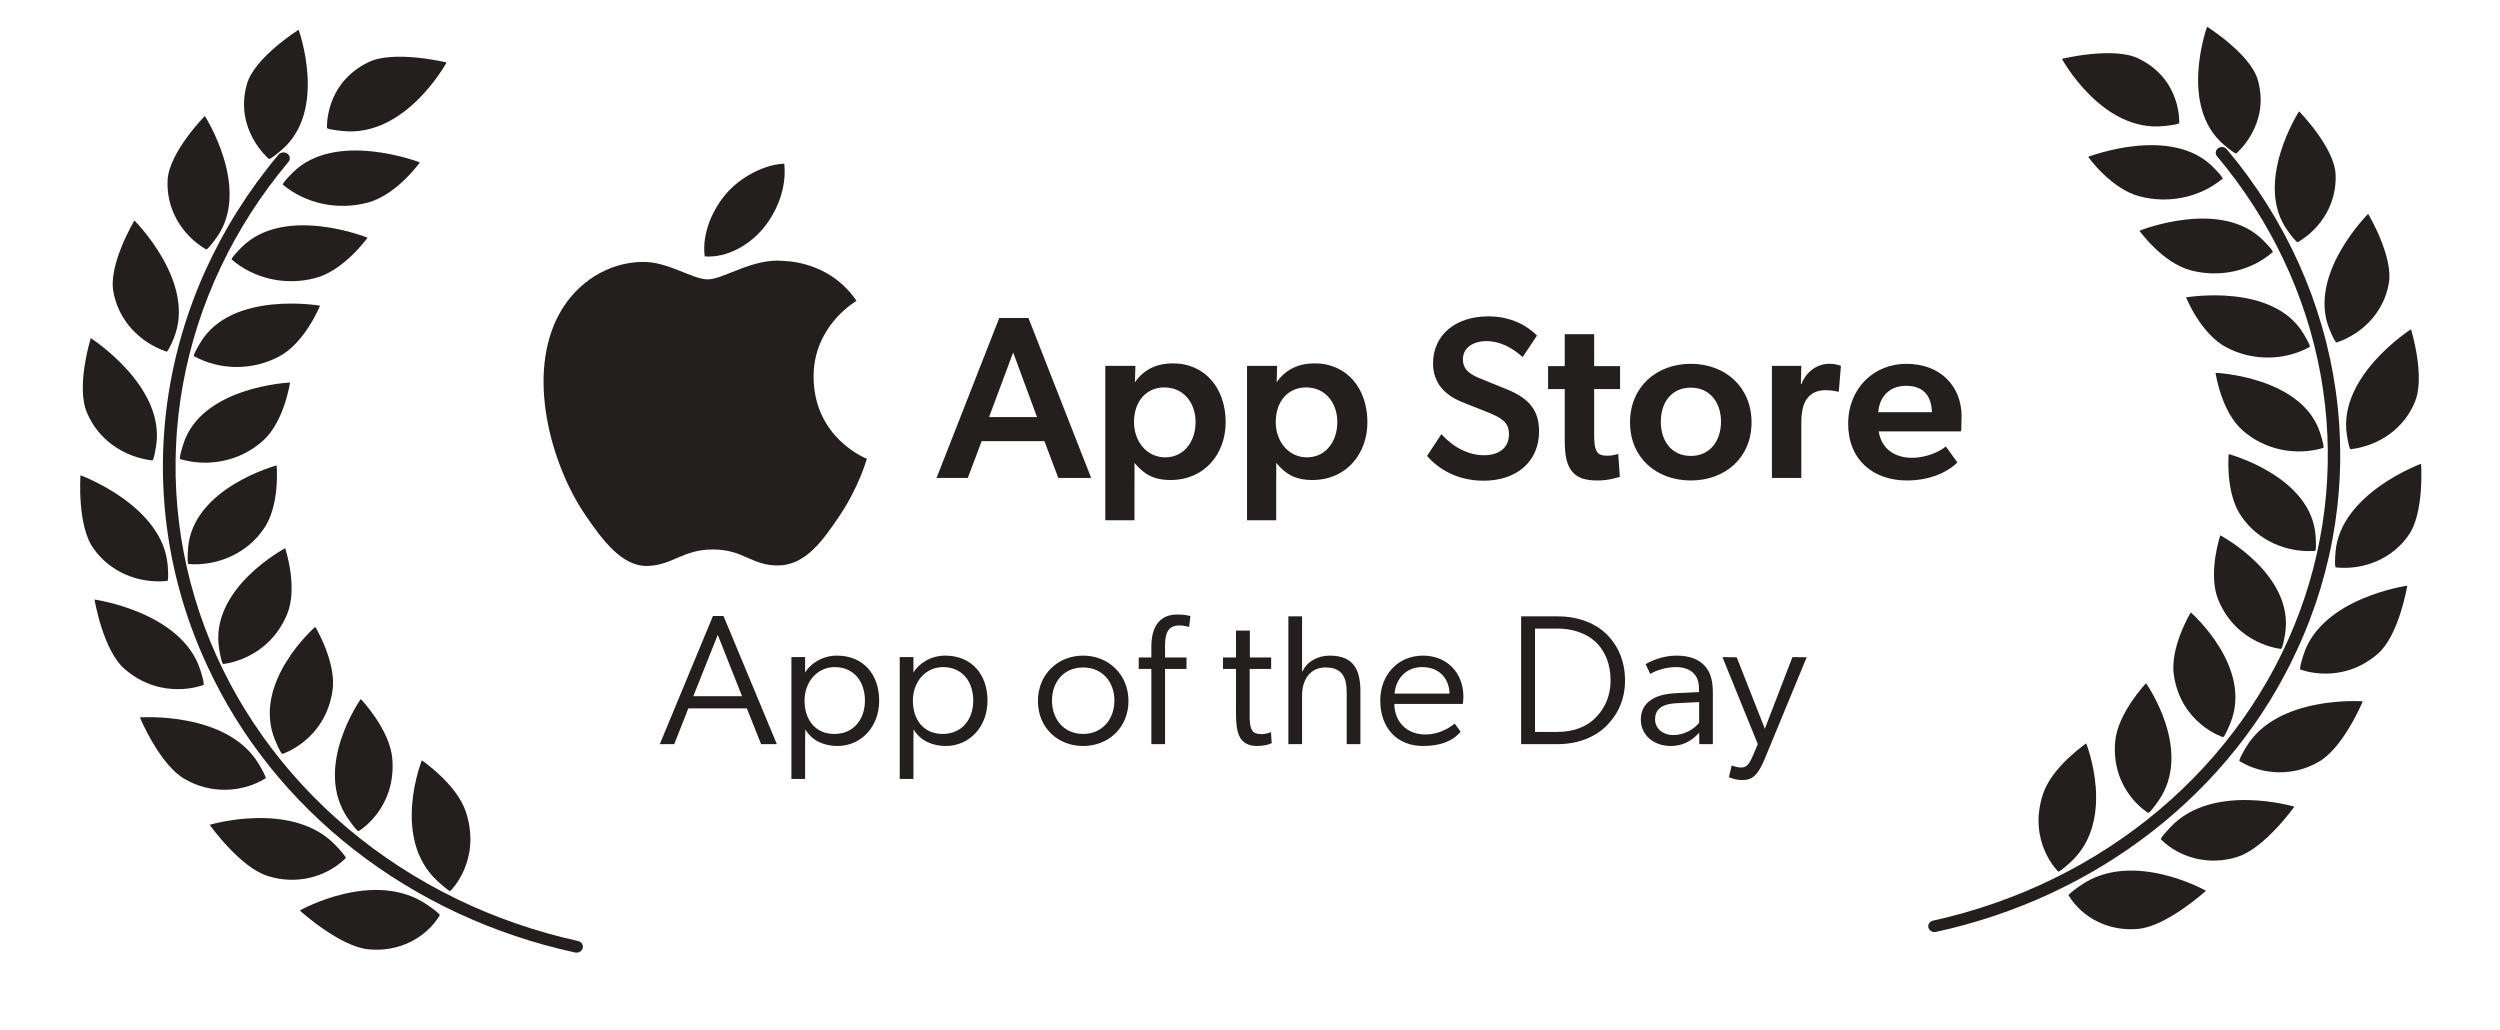 <svg width="216" height="89" viewBox="0 0 216 89" fill="none" xmlns="http://www.w3.org/2000/svg"><path fill-rule="evenodd" clip-rule="evenodd" d="M17.895 57.497C14.565 50.333 13.38 42.452 14.465 34.684C15.551 26.916 18.867 19.55 24.062 13.365C24.152 13.258 24.283 13.189 24.427 13.172C24.57 13.155 24.715 13.191 24.829 13.274C24.943 13.356 25.017 13.478 25.034 13.612C25.052 13.746 25.011 13.881 24.922 13.988C20.206 19.603 17.07 26.221 15.802 33.235C14.534 40.249 15.174 47.435 17.664 54.135C20.155 60.834 24.415 66.832 30.055 71.579C35.695 76.326 42.534 79.67 49.946 81.305C50.087 81.337 50.207 81.419 50.282 81.534C50.357 81.648 50.38 81.786 50.345 81.917C50.311 82.048 50.222 82.162 50.099 82.232C49.975 82.303 49.827 82.326 49.686 82.295C42.66 80.77 36.126 77.734 30.606 73.428C25.086 69.123 20.733 63.667 17.895 57.497Z" fill="#231F1F"/><path fill-rule="evenodd" clip-rule="evenodd" d="M36.921 78.181C38.165 79.041 37.993 79.087 37.993 79.087C37.391 80.079 36.491 80.885 35.404 81.408C34.317 81.93 33.092 82.145 31.88 82.025C29.366 81.82 25.899 78.666 25.899 78.666C25.899 78.666 32.352 75.02 36.921 78.181Z" fill="#231F1F"/><path fill-rule="evenodd" clip-rule="evenodd" d="M40.264 70.18C41.614 74.376 38.922 76.967 38.922 76.967C38.922 76.967 38.919 77.148 37.814 76.138C33.758 72.426 36.446 65.692 36.446 65.692C36.446 65.692 39.482 67.75 40.264 70.18Z" fill="#231F1F"/><path fill-rule="evenodd" clip-rule="evenodd" d="M29.027 73.064C30.042 74.14 29.862 74.149 29.862 74.149C29.022 74.978 27.944 75.565 26.758 75.84C25.571 76.114 24.327 76.065 23.175 75.697C20.762 74.986 18.115 71.264 18.115 71.264C18.115 71.264 25.302 69.109 29.027 73.064Z" fill="#231F1F"/><path fill-rule="evenodd" clip-rule="evenodd" d="M33.895 65.544C34.251 69.883 30.996 71.807 30.996 71.807C30.996 71.807 30.952 71.982 30.097 70.77C26.962 66.32 31.174 60.395 31.174 60.395C31.174 60.395 33.688 63.031 33.895 65.544Z" fill="#231F1F"/><path fill-rule="evenodd" clip-rule="evenodd" d="M22.371 66.031C23.115 67.286 22.937 67.256 22.937 67.256C21.907 67.882 20.708 68.222 19.482 68.237C18.255 68.251 17.052 67.939 16.015 67.338C13.813 66.14 12.087 61.986 12.087 61.986C12.087 61.986 19.642 61.423 22.371 66.031Z" fill="#231F1F"/><path fill-rule="evenodd" clip-rule="evenodd" d="M24.412 65.136C24.412 65.136 24.327 65.295 23.766 63.942C21.709 58.975 27.239 54.155 27.239 54.155C27.239 54.155 29.106 57.238 28.726 59.709C28.069 63.974 24.412 65.136 24.412 65.136Z" fill="#231F1F"/><path fill-rule="evenodd" clip-rule="evenodd" d="M8.168 51.8C8.168 51.8 15.707 52.853 17.306 57.882C17.742 59.252 17.574 59.185 17.574 59.185C17.574 59.185 14.009 60.603 10.767 57.802C8.889 56.179 8.168 51.8 8.168 51.8Z" fill="#231F1F"/><path fill-rule="evenodd" clip-rule="evenodd" d="M19.297 57.368C19.297 57.368 19.176 57.504 18.937 56.076C18.063 50.838 24.64 47.364 24.64 47.364C24.64 47.364 25.765 50.742 24.815 53.048C23.175 57.027 19.297 57.368 19.297 57.368Z" fill="#231F1F"/><path fill-rule="evenodd" clip-rule="evenodd" d="M14.491 48.876C14.599 50.292 14.45 50.193 14.45 50.193C13.215 50.32 11.968 50.128 10.848 49.638C9.727 49.148 8.776 48.379 8.099 47.416C6.637 45.45 6.955 41.064 6.955 41.064C6.955 41.064 14.1 43.675 14.491 48.876Z" fill="#231F1F"/><path fill-rule="evenodd" clip-rule="evenodd" d="M16.245 47.412C16.603 42.162 23.9 40.21 23.9 40.21C23.9 40.21 24.224 43.716 22.749 45.741C22.063 46.735 21.101 47.538 19.965 48.066C18.828 48.593 17.562 48.826 16.299 48.737C16.299 48.737 16.149 48.843 16.245 47.412Z" fill="#231F1F"/><path fill-rule="evenodd" clip-rule="evenodd" d="M13.491 38.505C13.274 39.912 13.15 39.782 13.15 39.782C11.899 39.632 10.716 39.172 9.727 38.449C8.737 37.726 7.976 36.767 7.524 35.673C6.531 33.431 7.844 29.215 7.844 29.215C7.844 29.215 14.292 33.338 13.491 38.505Z" fill="#231F1F"/><path fill-rule="evenodd" clip-rule="evenodd" d="M25.059 33.051C25.059 33.051 24.562 36.509 22.637 38.152C21.709 38.968 20.566 39.538 19.325 39.805C18.083 40.072 16.79 40.026 15.58 39.67C15.58 39.67 15.407 39.739 15.835 38.377C17.41 33.377 25.059 33.051 25.059 33.051Z" fill="#231F1F"/><path fill-rule="evenodd" clip-rule="evenodd" d="M14.383 30.379C13.194 29.974 12.145 29.282 11.34 28.375C10.535 27.468 10.003 26.377 9.799 25.213C9.342 22.838 11.613 19.05 11.613 19.05C11.613 19.05 17.002 24.406 15.015 29.22C14.475 30.531 14.383 30.379 14.383 30.379Z" fill="#231F1F"/><path fill-rule="evenodd" clip-rule="evenodd" d="M27.649 26.41C27.649 26.41 26.355 29.645 24.076 30.822C22.956 31.41 21.692 31.715 20.41 31.708C19.128 31.7 17.873 31.38 16.77 30.779C16.77 30.779 16.583 30.809 17.322 29.584C20.035 25.089 27.649 26.41 27.649 26.41Z" fill="#231F1F"/><path fill-rule="evenodd" clip-rule="evenodd" d="M17.796 21.544C16.729 20.91 15.862 20.025 15.28 18.978C14.698 17.932 14.423 16.759 14.48 15.579C14.581 13.188 17.697 10.019 17.697 10.019C17.697 10.019 21.762 16.339 18.688 20.561C17.851 21.711 17.796 21.544 17.796 21.544Z" fill="#231F1F"/><path fill-rule="evenodd" clip-rule="evenodd" d="M20.847 21.392C24.563 17.633 31.756 20.537 31.756 20.537C31.756 20.537 29.731 23.384 27.213 24.032C25.963 24.358 24.647 24.381 23.389 24.101C22.132 23.82 20.974 23.244 20.026 22.428C20.026 22.428 19.835 22.417 20.847 21.392Z" fill="#231F1F"/><path fill-rule="evenodd" clip-rule="evenodd" d="M24.327 12.96C23.235 13.892 23.219 13.72 23.219 13.72C23.219 13.72 20.205 11.196 21.336 7.251C21.991 4.965 25.8 2.571 25.8 2.571C25.8 2.571 28.339 9.542 24.327 12.96Z" fill="#231F1F"/><path fill-rule="evenodd" clip-rule="evenodd" d="M25.265 14.938C28.967 11.198 36.277 14.031 36.277 14.031C36.277 14.031 34.27 16.86 31.736 17.515C30.475 17.845 29.147 17.875 27.875 17.605C26.602 17.335 25.424 16.772 24.45 15.967C24.45 15.967 24.257 15.957 25.265 14.938Z" fill="#231F1F"/><path fill-rule="evenodd" clip-rule="evenodd" d="M29.619 11.321C28.133 11.171 28.253 11.044 28.253 11.044C28.253 11.044 28.035 7.21 31.846 5.367C34.055 4.298 38.586 5.397 38.586 5.397C38.586 5.397 35.076 11.877 29.619 11.321Z" fill="#231F1F"/><path fill-rule="evenodd" clip-rule="evenodd" d="M198.449 56.19C201.716 49.163 202.878 41.431 201.813 33.81C200.748 26.19 197.496 18.965 192.398 12.897C192.311 12.792 192.182 12.724 192.041 12.707C191.9 12.69 191.758 12.726 191.646 12.807C191.534 12.888 191.462 13.008 191.445 13.139C191.428 13.27 191.467 13.403 191.555 13.507C196.182 19.016 199.258 25.508 200.502 32.389C201.746 39.27 201.118 46.32 198.675 52.892C196.232 59.464 192.053 65.348 186.52 70.005C180.987 74.662 174.277 77.942 167.006 79.546C166.869 79.577 166.75 79.658 166.677 79.77C166.603 79.883 166.581 80.018 166.615 80.147C166.649 80.275 166.736 80.386 166.857 80.456C166.978 80.525 167.123 80.547 167.261 80.517C174.154 79.022 180.564 76.043 185.979 71.819C191.395 67.595 195.665 62.243 198.449 56.19Z" fill="#231F1F"/><path fill-rule="evenodd" clip-rule="evenodd" d="M179.786 76.484C178.565 77.328 178.734 77.373 178.734 77.373C179.324 78.345 180.207 79.137 181.273 79.649C182.34 80.162 183.542 80.372 184.731 80.255C187.197 80.054 190.598 76.96 190.598 76.96C190.598 76.96 184.268 73.383 179.786 76.484Z" fill="#231F1F"/><path fill-rule="evenodd" clip-rule="evenodd" d="M176.503 68.635C175.179 72.751 177.82 75.292 177.82 75.292C177.82 75.292 177.823 75.47 178.907 74.479C182.885 70.838 180.249 64.231 180.249 64.231C180.249 64.231 177.27 66.25 176.503 68.635Z" fill="#231F1F"/><path fill-rule="evenodd" clip-rule="evenodd" d="M187.529 71.462C186.533 72.518 186.709 72.527 186.709 72.527C187.533 73.34 188.591 73.916 189.755 74.185C190.919 74.455 192.139 74.406 193.269 74.046C195.637 73.347 198.233 69.697 198.233 69.697C198.233 69.697 191.182 67.583 187.529 71.462Z" fill="#231F1F"/><path fill-rule="evenodd" clip-rule="evenodd" d="M182.749 64.086C182.399 68.342 185.592 70.23 185.592 70.23C185.592 70.23 185.636 70.401 186.475 69.212C189.55 64.847 185.418 59.034 185.418 59.034C185.418 59.034 182.952 61.62 182.749 64.086Z" fill="#231F1F"/><path fill-rule="evenodd" clip-rule="evenodd" d="M194.056 64.563C193.326 65.794 193.501 65.764 193.501 65.764C194.511 66.378 195.687 66.712 196.891 66.726C198.094 66.741 199.274 66.435 200.292 65.845C202.451 64.67 204.145 60.594 204.145 60.594C204.145 60.594 196.733 60.042 194.056 64.563Z" fill="#231F1F"/><path fill-rule="evenodd" clip-rule="evenodd" d="M192.056 63.686C192.056 63.686 192.139 63.842 192.69 62.514C194.708 57.641 189.283 52.912 189.283 52.912C189.283 52.912 187.451 55.937 187.824 58.361C188.468 62.545 192.056 63.686 192.056 63.686Z" fill="#231F1F"/><path fill-rule="evenodd" clip-rule="evenodd" d="M207.988 50.603C207.988 50.603 200.591 51.636 199.023 56.57C198.595 57.914 198.76 57.848 198.76 57.848C198.76 57.848 202.258 59.239 205.438 56.491C207.28 54.9 207.988 50.603 207.988 50.603Z" fill="#231F1F"/><path fill-rule="evenodd" clip-rule="evenodd" d="M197.074 56.064C197.074 56.064 197.192 56.197 197.427 54.797C198.284 49.659 191.832 46.251 191.832 46.251C191.832 46.251 190.728 49.564 191.66 51.826C193.27 55.73 197.074 56.064 197.074 56.064Z" fill="#231F1F"/><path fill-rule="evenodd" clip-rule="evenodd" d="M201.785 47.734C201.68 49.123 201.826 49.026 201.826 49.026C203.037 49.151 204.26 48.962 205.359 48.482C206.459 48.001 207.392 47.247 208.056 46.302C209.49 44.373 209.179 40.07 209.179 40.07C209.179 40.07 202.169 42.632 201.785 47.734Z" fill="#231F1F"/><path fill-rule="evenodd" clip-rule="evenodd" d="M200.067 46.297C199.716 41.147 192.558 39.232 192.558 39.232C192.558 39.232 192.241 42.67 193.687 44.657C194.36 45.632 195.304 46.42 196.419 46.938C197.533 47.456 198.776 47.683 200.014 47.597C200.014 47.597 200.162 47.7 200.067 46.297Z" fill="#231F1F"/><path fill-rule="evenodd" clip-rule="evenodd" d="M202.768 37.56C202.981 38.94 203.102 38.812 203.102 38.812C204.33 38.666 205.49 38.214 206.461 37.505C207.432 36.796 208.178 35.855 208.621 34.782C209.596 32.582 208.308 28.446 208.308 28.446C208.308 28.446 201.983 32.491 202.768 37.56Z" fill="#231F1F"/><path fill-rule="evenodd" clip-rule="evenodd" d="M191.423 32.211C191.423 32.211 191.91 35.604 193.799 37.216C194.709 38.016 195.831 38.575 197.048 38.837C198.266 39.099 199.534 39.053 200.722 38.705C200.722 38.705 200.891 38.773 200.471 37.436C198.927 32.532 191.423 32.211 191.423 32.211Z" fill="#231F1F"/><path fill-rule="evenodd" clip-rule="evenodd" d="M201.889 29.59C203.055 29.192 204.085 28.514 204.875 27.624C205.664 26.734 206.186 25.664 206.386 24.522C206.835 22.192 204.607 18.477 204.607 18.477C204.607 18.477 199.321 23.73 201.269 28.453C201.799 29.739 201.889 29.59 201.889 29.59Z" fill="#231F1F"/><path fill-rule="evenodd" clip-rule="evenodd" d="M188.877 25.695C188.877 25.695 190.146 28.87 192.382 30.024C193.481 30.6 194.721 30.9 195.979 30.893C197.236 30.885 198.468 30.571 199.55 29.982C199.55 29.982 199.733 30.011 199.008 28.809C196.346 24.4 188.877 25.695 188.877 25.695Z" fill="#231F1F"/><path fill-rule="evenodd" clip-rule="evenodd" d="M198.542 20.922C199.589 20.299 200.44 19.431 201.01 18.405C201.581 17.378 201.852 16.228 201.795 15.069C201.696 12.724 198.639 9.615 198.639 9.615C198.639 9.615 194.652 15.815 197.668 19.957C198.488 21.085 198.542 20.922 198.542 20.922Z" fill="#231F1F"/><path fill-rule="evenodd" clip-rule="evenodd" d="M195.55 20.774C191.905 17.086 184.849 19.935 184.849 19.935C184.849 19.935 186.836 22.728 189.305 23.363C190.532 23.683 191.823 23.706 193.057 23.431C194.291 23.155 195.426 22.59 196.356 21.79C196.356 21.79 196.543 21.779 195.55 20.774Z" fill="#231F1F"/><path fill-rule="evenodd" clip-rule="evenodd" d="M192.138 12.501C193.21 13.415 193.225 13.245 193.225 13.245C193.225 13.245 196.182 10.77 195.072 6.9C194.429 4.657 190.693 2.309 190.693 2.309C190.693 2.309 188.203 9.148 192.138 12.501Z" fill="#231F1F"/><path fill-rule="evenodd" clip-rule="evenodd" d="M191.218 14.44C187.586 10.771 180.415 13.551 180.415 13.551C180.415 13.551 182.383 16.326 184.87 16.968C186.107 17.292 187.409 17.322 188.658 17.057C189.906 16.792 191.061 16.239 192.018 15.45C192.018 15.45 192.207 15.441 191.218 14.44Z" fill="#231F1F"/><path fill-rule="evenodd" clip-rule="evenodd" d="M186.946 10.894C188.403 10.746 188.285 10.622 188.285 10.622C188.285 10.622 188.499 6.861 184.76 5.052C182.594 4.004 178.149 5.082 178.149 5.082C178.149 5.082 181.593 11.439 186.946 10.894Z" fill="#231F1F"/><g clip-path="url(#clip0_781_11989)"><path d="M-158.069 46.599V38.986H-149.081V33.93H-158.069V31.583H-148.869V26.527H-164.182V46.599H-158.069Z" fill="#231F1F"/><path d="M-130.96 46.599V41.544H-140.16V38.986H-131.172V33.93H-140.16V31.583H-130.96V26.527H-146.273V46.599H-130.96Z" fill="#231F1F"/><path d="M-107.848 46.599L-115.293 26.527H-122.98L-130.424 46.599H-123.797L-123.01 44.011H-115.263L-114.476 46.599H-107.848ZM-116.836 38.956H-121.436L-119.136 31.884L-116.836 38.956Z" fill="#231F1F"/><path d="M-98.123 46.599V31.824H-92.736V26.527H-109.652V31.824H-104.235V46.599H-98.123Z" fill="#231F1F"/><path d="M-90.565 38.354C-90.565 43.319 -87.66 46.96 -80.851 46.96C-74.042 46.96 -71.167 43.319 -71.167 38.324V26.527H-77.371V38.143C-77.371 40.069 -78.37 41.604 -80.851 41.604C-83.363 41.604 -84.361 40.069 -84.361 38.143V26.527H-90.565V38.354Z" fill="#231F1F"/><path d="M-49.831 46.599L-53.493 39.497C-51.889 38.715 -49.862 36.879 -49.862 33.419C-49.862 29.657 -52.404 26.527 -57.125 26.527H-67.898V46.599H-61.785V40.159H-59.576L-56.792 46.599H-49.831ZM-56.066 33.328C-56.066 34.442 -57.034 35.104 -58.063 35.104H-61.785V31.583H-58.063C-57.034 31.583 -56.066 32.245 -56.066 33.328Z" fill="#231F1F"/><path d="M-32.076 46.599V41.544H-41.275V38.986H-32.288V33.93H-41.275V31.583H-32.076V26.527H-47.388V46.599H-32.076Z" fill="#231F1F"/><path d="M-20.313 46.599C-13.988 46.599 -9.267 42.958 -9.267 36.548C-9.267 30.139 -13.988 26.527 -20.343 26.527H-29.361V46.599H-20.313ZM-23.248 31.824H-20.313C-17.044 31.824 -15.471 33.84 -15.471 36.548C-15.471 39.076 -17.286 41.303 -20.343 41.303H-23.248V31.824Z" fill="#231F1F"/><path d="M13.315 46.599C17.37 46.599 19.277 43.951 19.277 41.153C19.277 38.565 17.612 36.578 15.434 36.247C17.401 35.826 18.883 34.141 18.883 31.643C18.883 29.296 17.068 26.527 12.892 26.527H0.635V46.599H13.315ZM6.748 31.463H11.469C12.105 31.463 12.68 32.004 12.68 32.696C12.68 33.419 12.105 33.99 11.469 33.99H6.748V31.463ZM6.748 38.926H11.651C12.528 38.926 13.073 39.588 13.073 40.31C13.073 41.062 12.528 41.664 11.651 41.664H6.748V38.926Z" fill="#231F1F"/><path d="M32.32 46.599V38.625L39.825 26.527H32.955L29.263 33.298L25.511 26.527H18.641L26.207 38.625V46.599H32.32Z" fill="#231F1F"/><path d="M70.294 32.606C70.342 37.867 74.848 39.617 74.898 39.639C74.86 39.763 74.178 42.134 72.524 44.583C71.094 46.701 69.61 48.811 67.272 48.854C64.975 48.897 64.236 47.474 61.61 47.474C58.985 47.474 58.164 48.811 55.989 48.897C53.733 48.984 52.014 46.607 50.573 44.498C47.627 40.182 45.375 32.303 48.398 26.985C49.9 24.343 52.584 22.671 55.497 22.628C57.713 22.585 59.805 24.138 61.159 24.138C62.513 24.138 65.055 22.27 67.727 22.545C68.845 22.592 71.985 23.003 74.001 25.993C73.839 26.095 70.255 28.209 70.294 32.606ZM65.977 19.69C67.174 18.22 67.981 16.175 67.761 14.14C66.034 14.21 63.946 15.306 62.707 16.774C61.597 18.075 60.625 20.156 60.887 22.151C62.812 22.302 64.778 21.16 65.977 19.69Z" fill="#231F1F"/></g><path d="M80.917 41.293L86.337 27.473H88.857L94.277 41.293H91.437L90.237 38.113H84.817L83.617 41.293H80.917ZM85.457 36.033H89.597L87.537 30.453L85.457 36.033ZM95.498 44.953V31.613H98.098L98.058 33.033C98.838 31.873 100.038 31.393 101.318 31.393C104.158 31.393 105.898 33.593 105.898 36.473C105.898 39.213 104.078 41.473 101.138 41.473C99.658 41.473 98.818 40.953 98.018 39.993C98.038 40.593 98.018 41.213 98.018 41.813V44.953H95.498ZM100.678 39.513C102.338 39.513 103.298 38.093 103.298 36.473C103.298 34.793 102.258 33.473 100.598 33.473C99.058 33.473 97.978 34.653 97.978 36.473C97.978 38.093 99.038 39.513 100.678 39.513ZM107.744 44.953V31.613H110.344L110.304 33.033C111.084 31.873 112.284 31.393 113.564 31.393C116.404 31.393 118.144 33.593 118.144 36.473C118.144 39.213 116.324 41.473 113.384 41.473C111.904 41.473 111.064 40.953 110.264 39.993C110.284 40.593 110.264 41.213 110.264 41.813V44.953H107.744ZM112.924 39.513C114.584 39.513 115.544 38.093 115.544 36.473C115.544 34.793 114.504 33.473 112.844 33.473C111.304 33.473 110.224 34.653 110.224 36.473C110.224 38.093 111.284 39.513 112.924 39.513ZM128.175 41.533C125.815 41.533 124.195 40.433 123.295 39.393L124.535 37.513C125.615 38.693 126.915 39.333 128.215 39.333C129.495 39.333 130.375 38.713 130.375 37.513C130.375 36.433 129.655 36.073 128.475 35.593L126.315 34.733C124.815 34.133 123.815 33.073 123.815 31.393C123.815 28.993 125.695 27.333 128.595 27.333C130.555 27.333 131.975 28.153 132.795 28.993L131.555 30.853C130.675 30.053 129.615 29.473 128.435 29.473C127.295 29.473 126.395 30.033 126.395 31.053C126.395 32.033 127.195 32.433 127.975 32.733L130.275 33.673C132.215 34.473 132.975 35.553 132.975 37.273C132.975 39.833 131.095 41.533 128.175 41.533ZM137.994 41.513C137.034 41.513 136.334 41.313 135.894 40.813C135.394 40.273 135.194 39.413 135.194 38.093V33.613H133.754V31.633H135.194V28.873H137.734V31.633H139.974V33.613H137.734V37.533C137.734 38.313 137.794 38.773 137.994 39.053C138.154 39.293 138.454 39.373 138.894 39.373C139.414 39.373 139.814 39.213 139.814 39.213L139.954 41.193C139.834 41.233 139.074 41.513 137.994 41.513ZM146.094 41.513C143.114 41.513 140.834 39.553 140.834 36.493C140.834 33.433 143.114 31.433 146.094 31.433C149.054 31.433 151.334 33.433 151.334 36.493C151.334 39.553 149.054 41.513 146.094 41.513ZM146.094 39.393C147.734 39.393 148.694 38.093 148.694 36.433C148.694 34.773 147.734 33.493 146.094 33.493C144.414 33.493 143.494 34.773 143.494 36.433C143.494 38.093 144.414 39.393 146.094 39.393ZM153.094 41.293V31.613H155.634L155.594 33.173H155.654C156.034 32.133 156.994 31.433 158.034 31.433C158.694 31.433 159.054 31.613 159.054 31.613L158.874 33.833H158.754C158.474 33.753 158.034 33.713 157.694 33.713C156.934 33.713 156.334 34.033 155.994 34.653C155.734 35.133 155.634 35.793 155.634 36.533V41.293H153.094ZM164.761 41.513C161.841 41.513 159.681 39.733 159.681 36.613C159.681 33.513 161.941 31.433 164.701 31.433C167.681 31.433 169.481 33.393 169.481 35.973C169.481 36.473 169.441 37.273 169.441 37.273H162.321C162.561 38.813 163.741 39.553 165.201 39.553C166.501 39.553 167.661 38.973 168.121 38.573L169.121 39.953C168.581 40.513 167.121 41.513 164.761 41.513ZM166.921 35.613C166.881 34.553 166.481 33.333 164.681 33.333C163.161 33.333 162.361 34.393 162.281 35.613H166.921Z" fill="#231F1F"/><path d="M57.007 64.293L61.599 53.221H62.511L67.119 64.293H65.759L64.527 61.205H59.471L58.255 64.293H57.007ZM59.903 60.149H64.111L62.015 54.853L59.903 60.149ZM68.378 67.301V56.773H69.562V58.101C69.978 57.397 70.986 56.645 72.314 56.645C74.618 56.645 75.962 58.309 75.962 60.533C75.962 62.757 74.442 64.453 72.346 64.453C71.242 64.453 70.154 64.021 69.578 63.013C69.562 63.541 69.562 64.069 69.562 64.597V67.301H68.378ZM72.09 63.413C73.754 63.413 74.73 62.149 74.73 60.533C74.73 58.901 73.786 57.637 72.122 57.637C70.618 57.637 69.514 58.901 69.514 60.533C69.514 62.149 70.41 63.413 72.09 63.413ZM77.737 67.301V56.773H78.921V58.101C79.337 57.397 80.345 56.645 81.673 56.645C83.977 56.645 85.321 58.309 85.321 60.533C85.321 62.757 83.801 64.453 81.705 64.453C80.601 64.453 79.513 64.021 78.937 63.013C78.921 63.541 78.921 64.069 78.921 64.597V67.301H77.737ZM81.449 63.413C83.113 63.413 84.089 62.149 84.089 60.533C84.089 58.901 83.145 57.637 81.481 57.637C79.977 57.637 78.873 58.901 78.873 60.533C78.873 62.149 79.769 63.413 81.449 63.413ZM93.58 64.453C91.388 64.453 89.676 62.869 89.676 60.565C89.676 58.277 91.388 56.645 93.58 56.645C95.772 56.645 97.5 58.277 97.5 60.565C97.5 62.869 95.772 64.453 93.58 64.453ZM93.58 63.413C95.244 63.413 96.284 62.133 96.284 60.533C96.284 58.917 95.244 57.669 93.58 57.669C91.916 57.669 90.892 58.917 90.892 60.533C90.892 62.133 91.916 63.413 93.58 63.413ZM99.476 64.293V57.797H98.388V56.805H99.476V55.925C99.476 54.965 99.668 54.229 100.1 53.749C100.468 53.317 101.012 53.093 101.748 53.093C102.372 53.093 102.788 53.205 102.852 53.237L102.74 54.165C102.74 54.165 102.308 54.037 101.908 54.037C100.804 54.037 100.66 54.885 100.66 55.845V56.805H102.516V57.797H100.66V64.293H99.476ZM108.58 64.453C107.908 64.453 107.412 64.181 107.156 63.749C106.836 63.221 106.788 62.405 106.788 61.413V57.797H105.668V56.805H106.788V54.485H107.988V56.805H109.828V57.797H107.972V61.653C107.972 62.261 107.972 62.789 108.212 63.141C108.34 63.333 108.628 63.429 108.98 63.429C109.444 63.429 109.812 63.253 109.812 63.253L109.876 64.213C109.524 64.373 109.092 64.453 108.58 64.453ZM111.315 64.293V53.253H112.499V58.005H112.547C112.883 57.205 113.811 56.645 114.883 56.645C117.027 56.645 117.539 57.957 117.539 59.749V64.293H116.355V59.829C116.355 58.437 115.907 57.669 114.515 57.669C113.171 57.669 112.499 58.773 112.499 60.069V64.293H111.315ZM122.95 64.453C120.742 64.453 119.254 62.933 119.254 60.517C119.254 58.389 120.71 56.645 122.95 56.645C125.014 56.645 126.438 58.133 126.438 60.197C126.438 60.469 126.39 60.821 126.39 60.821H120.47C120.486 62.373 121.558 63.461 123.158 63.461C124.63 63.461 125.686 62.517 125.686 62.517L126.198 63.221C125.494 64.053 124.422 64.453 122.95 64.453ZM125.238 59.925C125.238 58.869 124.55 57.653 122.902 57.637C121.398 57.621 120.582 58.757 120.486 59.925H125.238ZM131.426 64.293V53.253H134.61C136.53 53.253 137.986 53.989 138.738 54.725C139.506 55.445 140.402 56.757 140.402 58.789C140.402 60.821 139.458 62.085 138.69 62.821C137.938 63.541 136.53 64.293 134.61 64.293H131.426ZM134.578 63.237C136.002 63.237 137.074 62.757 137.73 62.133C138.386 61.525 139.154 60.453 139.154 58.773C139.154 57.429 138.706 56.245 137.842 55.445C137.042 54.709 135.874 54.309 134.578 54.309H132.626V63.237H134.578ZM144.342 64.453C142.918 64.453 141.766 63.541 141.766 62.165C141.766 60.885 142.71 59.989 144.758 59.893L146.79 59.797V59.461C146.79 58.197 145.942 57.637 144.806 57.637C143.686 57.637 142.79 58.085 142.582 58.229L142.182 57.381C142.678 57.093 143.67 56.645 144.854 56.645C146.038 56.645 146.79 56.997 147.254 57.493C147.718 57.989 147.99 58.613 147.99 59.893V64.293H146.822L146.806 63.301C146.518 63.621 145.766 64.453 144.342 64.453ZM144.582 63.509C145.606 63.509 146.454 62.917 146.806 62.437V60.661L144.854 60.757C143.462 60.821 142.998 61.381 142.998 62.149C142.998 62.901 143.622 63.509 144.582 63.509ZM150.547 67.397C149.875 67.397 149.379 67.141 149.379 67.141L149.619 66.133C149.619 66.133 150.035 66.309 150.371 66.309C150.755 66.309 151.027 66.293 151.459 65.269L151.875 64.293L148.819 56.773L150.051 56.789L152.483 62.965L154.867 56.773L156.099 56.789L152.435 65.653C151.859 67.029 151.347 67.397 150.547 67.397Z" fill="#231F1F"/><defs><clipPath id="clip0_781_11989"><rect width="30" height="38" fill="white" transform="translate(45 11.293)"/></clipPath></defs></svg>